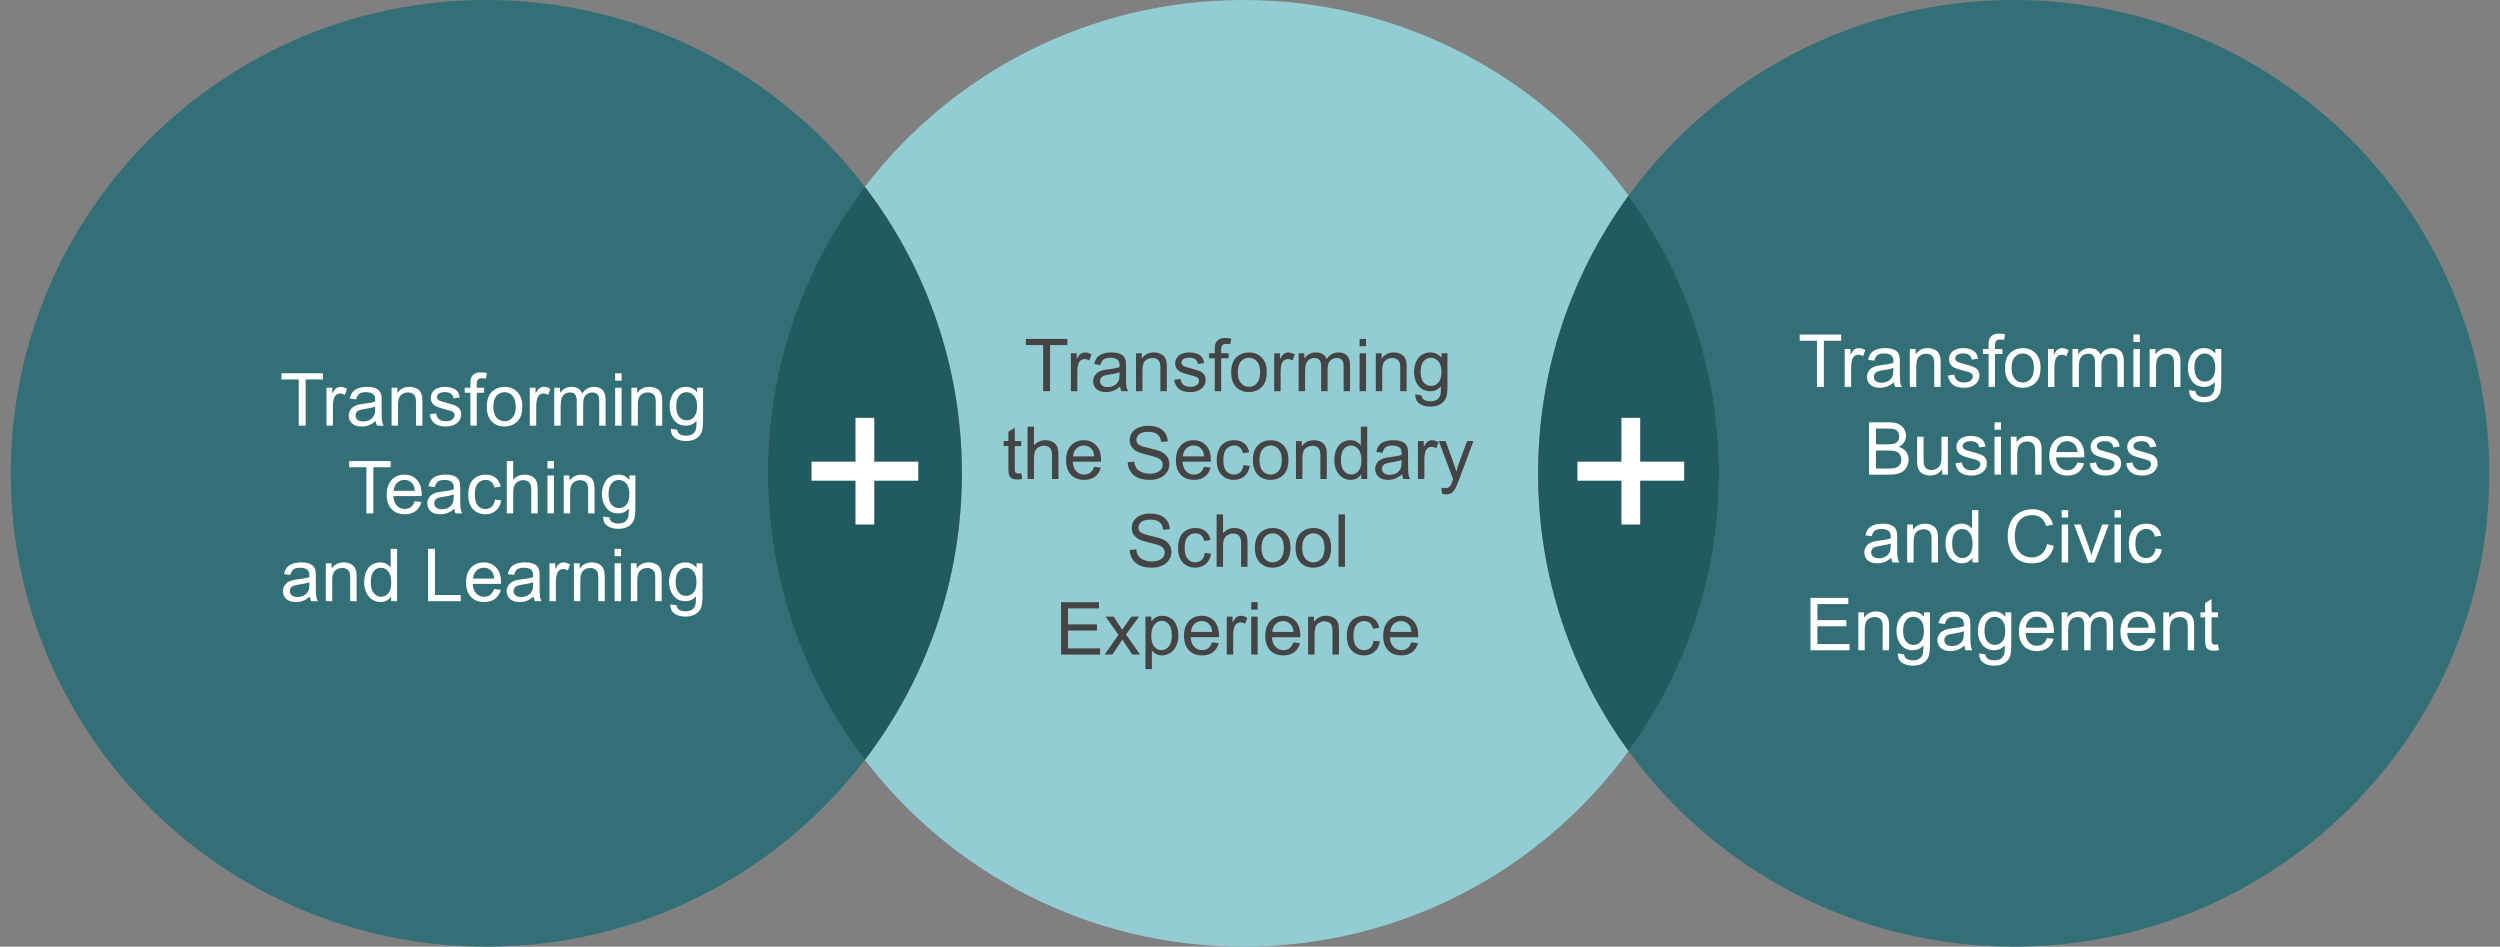 <svg version="1" xmlns="http://www.w3.org/2000/svg" preserveAspectRatio="xMinYMin" viewBox="0 0 581 220" enable-background="new 0 0 581 220"><rect x="0" y="0" width="581" height="220" fill="#808080" stroke="none"/><g fill-rule="evenodd" clip-rule="evenodd"><path fill="#92CDD3" d="M200.99 176.59c20.19 26.38 52.09 43.41 87.98 43.41 36.81 0 69.42-17.91 89.51-45.46-13.22-18.13-21.02-40.43-21.02-64.54s7.8-46.41 21.02-64.54c-20.09-27.55-52.7-45.46-89.51-45.46-35.89 0-67.79 17.03-87.98 43.41 14.15 18.48 22.55 41.56 22.55 66.59s-8.4 48.11-22.55 66.59z"/><path fill="#326F76" d="M2.5 110c0 60.75 49.48 110 110.52 110 35.89 0 67.79-17.03 87.97-43.41-14.14-18.48-22.54-41.56-22.54-66.59s8.4-48.11 22.54-66.59c-20.18-26.38-52.08-43.41-87.97-43.41-61.04 0-110.52 49.25-110.52 110z"/><path fill="#215A61" d="M200.99 176.59c14.15-18.48 22.55-41.56 22.55-66.59s-8.4-48.11-22.55-66.59c-14.14 18.48-22.54 41.56-22.54 66.59s8.4 48.11 22.54 66.59z"/><path fill="#326F76" d="M378.48 174.54c20.08 27.55 52.69 45.46 89.5 45.46 61.04 0 110.52-49.25 110.52-110s-49.48-110-110.52-110c-36.81 0-69.42 17.91-89.5 45.46 13.21 18.13 21.01 40.43 21.01 64.54s-7.8 46.41-21.01 64.54z"/><path fill="#215A61" d="M378.48 174.54c13.21-18.13 21.01-40.43 21.01-64.54s-7.8-46.41-21.01-64.54c-13.22 18.13-21.02 40.43-21.02 64.54s7.8 46.41 21.02 64.54z"/></g><path clip-rule="evenodd" d="M57.37 81.82h114.8v68.17h-114.8z" fill="none"/><path fill="#fff" d="M69.423 98.919v-10.732h-4.009v-1.437h9.646v1.436h-4.026v10.733h-1.611zm6.45 0v-8.815h1.345v1.336c.343-.625.66-1.038.951-1.237.29-.199.61-.299.958-.299.503 0 1.016.161 1.536.481l-.515 1.386c-.365-.216-.73-.324-1.096-.324-.327 0-.62.098-.88.294-.26.197-.445.469-.556.818-.166.531-.249 1.112-.249 1.743v4.615h-1.494zm11.43-1.087c-.553.47-1.086.802-1.598.996-.512.194-1.062.291-1.648.291-.968 0-1.713-.237-2.233-.709-.52-.474-.78-1.078-.78-1.814 0-.432.098-.826.295-1.183.196-.356.454-.643.771-.859.318-.216.677-.379 1.075-.49.293-.078.736-.152 1.328-.224 1.207-.144 2.095-.315 2.665-.515l.008-.39c0-.609-.141-1.038-.423-1.287-.382-.337-.949-.506-1.702-.506-.703 0-1.222.123-1.557.369-.334.247-.582.682-.743 1.308l-1.461-.199c.133-.625.352-1.13.656-1.515.304-.385.744-.681 1.32-.889.576-.207 1.242-.311 2-.311.752 0 1.364.088 1.834.266s.816.4 1.038.668c.221.268.376.607.465 1.017.05.254.075.714.075 1.378v1.992c0 1.389.032 2.268.095 2.636.064.368.19.721.378 1.058h-1.561c-.153-.311-.253-.673-.297-1.088zm-.125-3.337c-.542.221-1.356.41-2.44.564-.614.088-1.049.188-1.303.299s-.451.272-.589.485c-.138.213-.208.45-.208.71 0 .398.151.73.452.996.302.266.743.398 1.324.398.576 0 1.087-.126 1.536-.378.448-.251.777-.596.988-1.033.161-.337.241-.835.241-1.494v-.547zm3.827 4.424v-8.815h1.345v1.253c.647-.968 1.583-1.453 2.806-1.453.531 0 1.02.095 1.465.287.446.19.779.441 1 .751s.376.678.465 1.104c.055.277.083.761.083 1.453v5.42h-1.494v-5.362c0-.609-.058-1.064-.174-1.366-.116-.301-.322-.542-.618-.722-.296-.18-.644-.27-1.042-.27-.636 0-1.186.202-1.647.606-.462.404-.693 1.17-.693 2.299v4.814h-1.496zm8.857-2.631l1.478-.232c.083.592.314 1.046.693 1.361.379.315.909.473 1.59.473.686 0 1.195-.14 1.527-.419.332-.279.498-.607.498-.983 0-.337-.146-.603-.44-.797-.205-.133-.714-.302-1.527-.506-1.096-.277-1.855-.516-2.279-.718-.423-.202-.744-.481-.963-.838-.218-.357-.328-.751-.328-1.183 0-.393.09-.757.27-1.091.18-.335.424-.613.734-.834.232-.171.549-.317.95-.436.401-.119.832-.178 1.291-.178.692 0 1.299.1 1.822.299.522.199.909.469 1.158.809.249.341.42.796.515 1.366l-1.461.199c-.066-.454-.259-.808-.577-1.062-.318-.254-.768-.382-1.349-.382-.686 0-1.176.113-1.469.34s-.44.493-.44.797c0 .194.061.368.183.523.122.161.312.293.573.398.149.055.589.183 1.32.382 1.057.282 1.794.513 2.212.693.417.18.746.441.983.785s.357.769.357 1.278c0 .498-.145.967-.436 1.407-.29.44-.709.78-1.257 1.021-.548.24-1.167.361-1.859.361-1.146 0-2.019-.238-2.619-.714-.601-.478-.984-1.184-1.15-2.119zm9.454 2.631v-7.653h-1.32v-1.162h1.32v-.938c0-.592.053-1.032.158-1.32.144-.387.397-.702.759-.942.363-.241.871-.361 1.523-.361.42 0 .885.05 1.395.149l-.224 1.303c-.31-.055-.603-.083-.88-.083-.454 0-.775.097-.963.291s-.282.556-.282 1.087v.813h1.718v1.162h-1.718v7.653h-1.486zm3.81-4.407c0-1.632.454-2.842 1.361-3.627.758-.653 1.682-.979 2.772-.979 1.212 0 2.203.397 2.972 1.191.769.794 1.154 1.892 1.154 3.292 0 1.134-.17 2.027-.511 2.677-.34.65-.835 1.155-1.485 1.515-.65.36-1.36.54-2.129.54-1.234 0-2.231-.396-2.993-1.187-.76-.794-1.141-1.934-1.141-3.422zm1.536 0c0 1.129.246 1.974.739 2.536s1.112.842 1.859.842c.742 0 1.358-.282 1.851-.847s.739-1.425.739-2.582c0-1.09-.248-1.916-.743-2.478-.496-.562-1.111-.843-1.847-.843-.747 0-1.367.279-1.859.838s-.739 1.405-.739 2.534zm8.459 4.407v-8.815h1.345v1.336c.343-.625.66-1.038.951-1.237.29-.199.61-.299.958-.299.503 0 1.016.161 1.536.481l-.515 1.386c-.365-.216-.73-.324-1.096-.324-.327 0-.62.098-.88.294-.26.197-.445.469-.556.818-.166.531-.249 1.112-.249 1.743v4.615h-1.494zm5.677 0v-8.815h1.336v1.237c.277-.432.645-.779 1.104-1.042.459-.263.982-.394 1.569-.394.653 0 1.188.136 1.606.407.417.271.712.65.884 1.137.697-1.029 1.605-1.544 2.723-1.544.875 0 1.547.242 2.017.726s.706 1.23.706 2.237v6.051h-1.486v-5.553c0-.598-.048-1.028-.145-1.291-.097-.263-.273-.474-.527-.635s-.553-.241-.896-.241c-.62 0-1.134.206-1.544.619-.41.412-.614 1.072-.614 1.979v5.122h-1.494v-5.728c0-.664-.122-1.162-.365-1.494s-.642-.498-1.195-.498c-.42 0-.81.111-1.166.332-.357.221-.616.545-.776.971s-.241 1.041-.241 1.843v4.574h-1.496zm14.17-10.45v-1.719h1.494v1.718h-1.494zm0 10.45v-8.815h1.494v8.815h-1.494zm3.768 0v-8.815h1.345v1.253c.647-.968 1.583-1.453 2.806-1.453.531 0 1.02.095 1.465.287.446.19.779.441 1 .751s.376.678.465 1.104c.055.277.083.761.083 1.453v5.42h-1.494v-5.362c0-.609-.058-1.064-.174-1.366-.116-.301-.322-.542-.618-.722-.296-.18-.644-.27-1.042-.27-.636 0-1.186.202-1.647.606-.462.404-.693 1.17-.693 2.299v4.814h-1.496zm9.181.731l1.453.216c.061.448.229.775.506.979.371.277.877.415 1.519.415.692 0 1.226-.138 1.602-.415s.631-.664.764-1.162c.078-.304.113-.943.108-1.917-.653.769-1.466 1.154-2.44 1.154-1.212 0-2.15-.437-2.814-1.312s-.996-1.923-.996-3.146c0-.841.152-1.617.457-2.328.304-.711.746-1.261 1.324-1.648.579-.387 1.258-.581 2.038-.581 1.041 0 1.898.42 2.573 1.262v-1.062h1.378v7.62c0 1.373-.14 2.345-.419 2.917-.28.573-.723 1.025-1.328 1.357-.606.332-1.352.498-2.237.498-1.051 0-1.901-.236-2.548-.71-.649-.473-.962-1.185-.94-2.137zm1.237-5.296c0 1.157.229 2 .689 2.532s1.035.797 1.727.797c.686 0 1.262-.264 1.727-.793.465-.528.697-1.357.697-2.486 0-1.079-.239-1.893-.718-2.44-.479-.548-1.056-.822-1.731-.822-.664 0-1.229.27-1.693.81-.466.538-.698 1.34-.698 2.402zm-72.001 24.965v-10.733h-4.009v-1.436h9.646v1.436h-4.026v10.733h-1.611zm11.247-2.839l1.544.191c-.244.901-.694 1.602-1.353 2.1s-1.5.747-2.523.747c-1.29 0-2.312-.396-3.067-1.191-.756-.794-1.133-1.907-1.133-3.341 0-1.482.382-2.634 1.146-3.453.764-.819 1.754-1.229 2.972-1.229 1.179 0 2.142.401 2.889 1.204.747.802 1.121 1.931 1.121 3.387l-.008.398h-6.574c.055.968.329 1.71.822 2.225s1.107.771 1.843.771c.548 0 1.016-.144 1.403-.432.384-.286.691-.746.918-1.377zm-4.905-2.415h4.922c-.066-.742-.254-1.298-.564-1.669-.476-.575-1.093-.863-1.851-.863-.686 0-1.263.229-1.731.689-.468.46-.727 1.074-.776 1.843zm14.078 4.167c-.553.47-1.086.802-1.598.996-.512.193-1.061.29-1.647.29-.968 0-1.713-.236-2.233-.71-.52-.473-.78-1.077-.78-1.813 0-.432.098-.826.294-1.183.197-.357.454-.644.772-.859.318-.216.676-.379 1.075-.489.293-.078.736-.152 1.328-.225 1.207-.144 2.095-.315 2.665-.515l.008-.39c0-.609-.141-1.038-.423-1.287-.382-.337-.949-.506-1.702-.506-.703 0-1.222.123-1.556.369-.335.246-.583.682-.743 1.308l-1.461-.199c.133-.626.352-1.131.656-1.516.304-.384.744-.68 1.32-.888s1.242-.312 2-.312c.752 0 1.364.089 1.834.266.47.177.816.4 1.038.668.221.269.376.607.465 1.018.05.254.075.714.075 1.378v1.992c0 1.389.032 2.268.096 2.635.063.368.189.722.377 1.059h-1.561c-.155-.309-.255-.672-.299-1.087zm-.125-3.336c-.542.221-1.356.409-2.44.564-.614.088-1.049.188-1.303.299-.254.11-.451.272-.589.485s-.208.449-.208.71c0 .398.151.73.453.996.301.266.743.398 1.324.398.576 0 1.087-.126 1.536-.378s.777-.597.988-1.033c.161-.338.241-.836.241-1.494v-.547zm9.579 1.195l1.469.19c-.161 1.013-.571 1.806-1.233 2.378-.661.573-1.473.859-2.436.859-1.207 0-2.176-.395-2.91-1.183-.733-.789-1.1-1.919-1.1-3.391 0-.952.158-1.785.473-2.499s.795-1.249 1.44-1.606c.645-.357 1.346-.536 2.104-.536.958 0 1.74.242 2.349.727s.999 1.172 1.17 2.062l-1.453.225c-.138-.593-.383-1.038-.735-1.337-.351-.299-.776-.448-1.274-.448-.752 0-1.364.27-1.834.81-.47.539-.706 1.394-.706 2.561 0 1.185.227 2.045.681 2.582.454.536 1.046.805 1.776.805.586 0 1.076-.18 1.469-.539.396-.36.645-.913.75-1.66zm2.748 3.228v-12.169h1.494v4.366c.697-.808 1.577-1.212 2.64-1.212.653 0 1.22.129 1.702.386s.826.613 1.033 1.067c.208.453.312 1.112.312 1.976v5.586h-1.494v-5.586c0-.747-.162-1.291-.485-1.632-.324-.34-.782-.51-1.374-.51-.443 0-.859.114-1.249.344-.391.23-.668.541-.834.935-.166.393-.249.935-.249 1.627v4.822h-1.496zm9.463-10.45v-1.718h1.494v1.718h-1.494zm0 10.45v-8.815h1.494v8.815h-1.494zm3.768 0v-8.815h1.345v1.254c.647-.969 1.583-1.453 2.806-1.453.531 0 1.02.096 1.465.287.445.191.779.441 1 .751.221.31.376.678.465 1.104.055.277.083.761.083 1.453v5.42h-1.494v-5.362c0-.608-.058-1.063-.174-1.365s-.322-.542-.619-.723c-.296-.18-.643-.27-1.042-.27-.636 0-1.186.202-1.648.606-.462.403-.693 1.17-.693 2.299v4.814h-1.494zm9.181.731l1.453.216c.061.448.229.774.506.979.371.276.877.415 1.519.415.692 0 1.226-.139 1.602-.415s.631-.664.764-1.162c.078-.305.113-.943.108-1.917-.653.769-1.466 1.153-2.44 1.153-1.212 0-2.15-.437-2.814-1.312-.664-.874-.996-1.923-.996-3.146 0-.842.152-1.617.457-2.329.304-.711.746-1.26 1.324-1.647.578-.387 1.257-.581 2.038-.581 1.041 0 1.898.421 2.573 1.262v-1.062h1.378v7.62c0 1.372-.14 2.345-.419 2.918-.279.572-.722 1.025-1.328 1.357-.605.332-1.352.498-2.237.498-1.051 0-1.901-.237-2.548-.71-.649-.473-.962-1.185-.94-2.137zm1.237-5.296c0 1.157.229 2.001.689 2.532s1.035.797 1.727.797c.686 0 1.262-.265 1.727-.793s.697-1.357.697-2.486c0-1.079-.239-1.893-.718-2.44-.479-.548-1.055-.821-1.73-.821-.664 0-1.229.27-1.693.809-.467.539-.699 1.339-.699 2.402zm-69.407 23.878c-.553.471-1.086.803-1.598.996s-1.061.291-1.647.291c-.969 0-1.713-.237-2.233-.71-.52-.474-.78-1.078-.78-1.813 0-.432.099-.826.295-1.184.196-.356.454-.643.772-.858s.676-.379 1.075-.49c.293-.077.736-.152 1.328-.224 1.207-.145 2.095-.315 2.665-.515l.008-.391c0-.608-.141-1.037-.423-1.286-.382-.338-.949-.507-1.702-.507-.703 0-1.221.123-1.556.369-.335.247-.583.683-.743 1.308l-1.461-.199c.133-.625.351-1.13.655-1.515.305-.385.745-.681 1.32-.889.575-.207 1.242-.311 2-.311.753 0 1.364.088 1.835.266.47.177.816.399 1.037.668.222.269.376.607.465 1.017.05.255.075.714.075 1.378v1.992c0 1.39.032 2.268.095 2.636s.189.721.377 1.059h-1.561c-.154-.311-.254-.673-.298-1.088zm-.124-3.337c-.542.222-1.356.41-2.44.564-.614.089-1.049.188-1.304.299-.254.111-.451.272-.589.485-.139.214-.208.45-.208.71 0 .398.151.73.453.996s.743.398 1.324.398c.576 0 1.088-.126 1.536-.378.448-.251.777-.596.987-1.033.161-.337.241-.835.241-1.494v-.547zm3.826 4.425v-8.815h1.345v1.253c.647-.968 1.583-1.452 2.806-1.452.531 0 1.02.095 1.465.286.445.19.779.441 1 .751.221.311.376.678.465 1.104.055.276.083.761.083 1.452v5.421h-1.494v-5.362c0-.609-.059-1.064-.175-1.366-.116-.301-.322-.542-.618-.722s-.644-.27-1.042-.27c-.636 0-1.186.202-1.647.605-.462.404-.693 1.171-.693 2.3v4.814h-1.495zm15.174 0v-1.112c-.559.874-1.38 1.312-2.465 1.312-.703 0-1.349-.194-1.938-.581-.589-.388-1.046-.929-1.37-1.623s-.486-1.493-.486-2.395c0-.88.147-1.679.44-2.396.293-.716.733-1.266 1.319-1.647.587-.382 1.243-.572 1.968-.572.531 0 1.004.111 1.419.336.415.224.753.516 1.013.876v-4.366h1.486v12.169h-1.386zm-4.723-4.4c0 1.129.238 1.973.714 2.531.476.56 1.037.839 1.685.839.653 0 1.208-.268 1.665-.802.457-.533.685-1.349.685-2.444 0-1.206-.232-2.092-.697-2.656s-1.038-.847-1.719-.847c-.664 0-1.219.271-1.664.813-.446.544-.669 1.398-.669 2.566zm13.306 4.4v-12.169h1.61v10.732h5.993v1.437h-7.603zm15.365-2.839l1.544.19c-.244.902-.695 1.603-1.354 2.101-.658.498-1.5.747-2.523.747-1.289 0-2.312-.397-3.067-1.191s-1.133-1.908-1.133-3.341c0-1.483.382-2.635 1.146-3.453.764-.819 1.754-1.229 2.972-1.229 1.179 0 2.142.401 2.889 1.203.747.803 1.121 1.932 1.121 3.387l-.009.398h-6.574c.056.969.33 1.71.822 2.225.492.515 1.106.772 1.843.772.548 0 1.015-.145 1.402-.432.387-.287.694-.746.921-1.377zm-4.906-2.416h4.923c-.066-.741-.255-1.298-.564-1.668-.476-.576-1.093-.863-1.852-.863-.686 0-1.263.229-1.73.688-.469.46-.728 1.074-.777 1.843zm14.078 4.167c-.553.471-1.086.803-1.598.996s-1.061.291-1.647.291c-.969 0-1.713-.237-2.233-.71-.52-.474-.78-1.078-.78-1.813 0-.432.099-.826.295-1.184.196-.356.454-.643.772-.858s.676-.379 1.075-.49c.293-.077.736-.152 1.328-.224 1.207-.145 2.095-.315 2.665-.515l.008-.391c0-.608-.141-1.037-.423-1.286-.382-.338-.949-.507-1.702-.507-.703 0-1.221.123-1.556.369-.335.247-.583.683-.743 1.308l-1.461-.199c.133-.625.351-1.13.655-1.515.305-.385.745-.681 1.32-.889.575-.207 1.242-.311 2-.311.753 0 1.364.088 1.835.266.47.177.816.399 1.037.668.222.269.376.607.465 1.017.05.255.075.714.075 1.378v1.992c0 1.39.032 2.268.095 2.636s.189.721.377 1.059h-1.561c-.154-.311-.254-.673-.298-1.088zm-.124-3.337c-.542.222-1.356.41-2.44.564-.614.089-1.049.188-1.304.299-.254.111-.451.272-.589.485-.139.214-.208.45-.208.71 0 .398.151.73.453.996s.743.398 1.324.398c.576 0 1.088-.126 1.536-.378.448-.251.777-.596.987-1.033.161-.337.241-.835.241-1.494v-.547zm3.809 4.425v-8.815h1.345v1.336c.343-.625.66-1.037.951-1.236s.61-.299.958-.299c.504 0 1.016.16 1.536.481l-.515 1.386c-.365-.216-.73-.323-1.096-.323-.327 0-.62.098-.88.294-.26.197-.446.47-.557.818-.166.531-.249 1.112-.249 1.743v4.615h-1.493zm5.678 0v-8.815h1.345v1.253c.647-.968 1.583-1.452 2.806-1.452.531 0 1.02.095 1.465.286.445.19.779.441 1 .751.221.311.376.678.465 1.104.055.276.083.761.083 1.452v5.421h-1.494v-5.362c0-.609-.059-1.064-.175-1.366-.116-.301-.322-.542-.618-.722s-.644-.27-1.042-.27c-.636 0-1.186.202-1.647.605-.462.404-.693 1.171-.693 2.3v4.814h-1.495zm9.463-10.451v-1.718h1.494v1.718h-1.494zm0 10.451v-8.815h1.494v8.815h-1.494zm3.768 0v-8.815h1.345v1.253c.647-.968 1.583-1.452 2.806-1.452.531 0 1.02.095 1.465.286.445.19.779.441 1 .751.221.311.376.678.465 1.104.055.276.083.761.083 1.452v5.421h-1.494v-5.362c0-.609-.059-1.064-.175-1.366-.116-.301-.322-.542-.618-.722s-.644-.27-1.042-.27c-.636 0-1.186.202-1.647.605-.462.404-.693 1.171-.693 2.3v4.814h-1.495zm9.181.73l1.453.216c.061.448.229.774.506.979.371.276.877.415 1.52.415.691 0 1.226-.139 1.602-.415.376-.277.631-.664.764-1.162.078-.305.114-.943.108-1.918-.653.77-1.467 1.154-2.44 1.154-1.212 0-2.15-.438-2.814-1.312-.664-.875-.996-1.923-.996-3.146 0-.841.152-1.617.457-2.328.304-.711.746-1.261 1.324-1.647.578-.388 1.257-.581 2.038-.581 1.041 0 1.898.42 2.573 1.262v-1.062h1.378v7.62c0 1.372-.14 2.345-.419 2.917-.279.573-.722 1.025-1.328 1.357s-1.352.498-2.237.498c-1.051 0-1.9-.236-2.548-.71-.65-.473-.963-1.186-.941-2.137zm1.237-5.296c0 1.156.229 2 .688 2.531.459.531 1.035.797 1.727.797.687 0 1.262-.264 1.727-.793.465-.528.697-1.356.697-2.485 0-1.079-.239-1.893-.718-2.44s-1.056-.822-1.73-.822c-.664 0-1.229.27-1.693.81-.465.538-.698 1.34-.698 2.402z"/><path clip-rule="evenodd" d="M230.37 73.82h114.8v90.89h-114.8z" fill="none"/><path fill="#444" d="M242.423 90.919v-10.732h-4.009v-1.437h9.646v1.436h-4.026v10.733h-1.611zm6.45 0v-8.815h1.345v1.336c.343-.625.66-1.038.951-1.237.29-.199.61-.299.958-.299.503 0 1.016.161 1.536.481l-.515 1.386c-.365-.216-.73-.324-1.096-.324-.327 0-.62.098-.88.294-.26.197-.445.469-.556.818-.166.531-.249 1.112-.249 1.743v4.615h-1.494zm11.43-1.087c-.553.47-1.086.802-1.598.996-.512.194-1.062.291-1.648.291-.968 0-1.713-.237-2.233-.709-.52-.474-.78-1.078-.78-1.814 0-.432.098-.826.295-1.183.196-.356.454-.643.771-.859.318-.216.677-.379 1.075-.49.293-.078.736-.152 1.328-.224 1.207-.144 2.095-.315 2.665-.515l.008-.39c0-.609-.141-1.038-.423-1.287-.382-.337-.949-.506-1.702-.506-.703 0-1.222.123-1.557.369-.334.247-.582.682-.743 1.308l-1.461-.199c.133-.625.352-1.13.656-1.515.304-.385.744-.681 1.32-.889.576-.207 1.242-.311 2-.311.752 0 1.364.088 1.834.266s.816.4 1.038.668c.221.268.376.607.465 1.017.05.254.075.714.075 1.378v1.992c0 1.389.032 2.268.095 2.636.064.368.19.721.378 1.058h-1.561c-.153-.311-.253-.673-.297-1.088zm-.125-3.337c-.542.221-1.356.41-2.44.564-.614.088-1.049.188-1.303.299s-.451.272-.589.485c-.138.213-.208.45-.208.71 0 .398.151.73.452.996.302.266.743.398 1.324.398.576 0 1.087-.126 1.536-.378.448-.251.777-.596.988-1.033.161-.337.241-.835.241-1.494v-.547zm3.827 4.424v-8.815h1.345v1.253c.647-.968 1.583-1.453 2.806-1.453.531 0 1.02.095 1.465.287.446.19.779.441 1 .751s.376.678.465 1.104c.055.277.083.761.083 1.453v5.42h-1.494v-5.362c0-.609-.058-1.064-.174-1.366-.116-.301-.322-.542-.618-.722-.296-.18-.644-.27-1.042-.27-.636 0-1.186.202-1.647.606-.462.404-.693 1.17-.693 2.299v4.814h-1.496zm8.857-2.631l1.478-.232c.083.592.314 1.046.693 1.361.379.315.909.473 1.59.473.686 0 1.195-.14 1.527-.419.332-.279.498-.607.498-.983 0-.337-.146-.603-.44-.797-.205-.133-.714-.302-1.527-.506-1.096-.277-1.855-.516-2.279-.718-.423-.202-.744-.481-.963-.838-.218-.357-.328-.751-.328-1.183 0-.393.09-.757.27-1.091.18-.335.424-.613.734-.834.232-.171.549-.317.95-.436.401-.119.832-.178 1.291-.178.692 0 1.299.1 1.822.299.522.199.909.469 1.158.809.249.341.42.796.515 1.366l-1.461.199c-.066-.454-.259-.808-.577-1.062-.318-.254-.768-.382-1.349-.382-.686 0-1.176.113-1.469.34s-.44.493-.44.797c0 .194.061.368.183.523.122.161.312.293.573.398.149.055.589.183 1.32.382 1.057.282 1.794.513 2.212.693.417.18.746.441.983.785s.357.769.357 1.278c0 .498-.145.967-.436 1.407-.29.44-.709.78-1.257 1.021-.548.24-1.167.361-1.859.361-1.146 0-2.019-.238-2.619-.714-.601-.478-.984-1.184-1.15-2.119zm9.454 2.631v-7.653h-1.32v-1.162h1.32v-.938c0-.592.053-1.032.158-1.32.144-.387.397-.702.759-.942.363-.241.871-.361 1.523-.361.42 0 .885.05 1.395.149l-.224 1.303c-.31-.055-.603-.083-.88-.083-.454 0-.775.097-.963.291s-.282.556-.282 1.087v.813h1.718v1.162h-1.718v7.653h-1.486zm3.81-4.407c0-1.632.454-2.842 1.361-3.627.758-.653 1.682-.979 2.772-.979 1.212 0 2.203.397 2.972 1.191.769.794 1.153 1.892 1.153 3.292 0 1.134-.17 2.027-.511 2.677-.34.65-.835 1.155-1.485 1.515s-1.36.54-2.129.54c-1.234 0-2.231-.396-2.993-1.187-.759-.794-1.14-1.934-1.14-3.422zm1.536 0c0 1.129.246 1.974.739 2.536s1.112.842 1.859.842c.742 0 1.359-.282 1.851-.847s.738-1.425.738-2.582c0-1.09-.247-1.916-.742-2.478-.495-.562-1.111-.843-1.847-.843-.747 0-1.367.279-1.859.838s-.739 1.405-.739 2.534zm8.459 4.407v-8.815h1.344v1.336c.344-.625.66-1.038.951-1.237.29-.199.609-.299.959-.299.503 0 1.015.161 1.535.481l-.515 1.386c-.365-.216-.73-.324-1.096-.324-.326 0-.62.098-.88.294-.26.197-.445.469-.557.818-.166.531-.248 1.112-.248 1.743v4.615h-1.493zm5.678 0v-8.815h1.336v1.237c.276-.432.645-.779 1.104-1.042.46-.263.982-.394 1.569-.394.653 0 1.188.136 1.606.407s.712.65.884 1.137c.697-1.029 1.604-1.544 2.723-1.544.874 0 1.547.242 2.017.726.471.484.706 1.23.706 2.237v6.051h-1.485v-5.553c0-.598-.049-1.028-.146-1.291-.097-.263-.272-.474-.527-.635s-.554-.241-.896-.241c-.62 0-1.135.206-1.544.619-.409.412-.614 1.072-.614 1.979v5.122h-1.494v-5.728c0-.664-.122-1.162-.365-1.494s-.642-.498-1.195-.498c-.421 0-.81.111-1.166.332-.357.221-.616.545-.776.971s-.24 1.041-.24 1.843v4.574h-1.497zm14.169-10.45v-1.719h1.494v1.718h-1.494zm0 10.45v-8.815h1.494v8.815h-1.494zm3.768 0v-8.815h1.345v1.253c.647-.968 1.583-1.453 2.806-1.453.531 0 1.02.095 1.465.287.445.19.779.441 1 .751.222.31.377.678.465 1.104.056.277.084.761.084 1.453v5.42h-1.494v-5.362c0-.609-.059-1.064-.175-1.366-.116-.301-.322-.542-.618-.722-.296-.18-.644-.27-1.042-.27-.637 0-1.186.202-1.647.606s-.693 1.17-.693 2.299v4.814h-1.496zm9.181.731l1.452.216c.062.448.23.775.507.979.371.277.877.415 1.519.415.692 0 1.227-.138 1.603-.415s.631-.664.764-1.162c.077-.304.113-.943.108-1.917-.653.769-1.467 1.154-2.441 1.154-1.211 0-2.149-.437-2.813-1.312s-.996-1.923-.996-3.146c0-.841.152-1.617.456-2.328.305-.711.746-1.261 1.324-1.648s1.258-.581 2.038-.581c1.04 0 1.898.42 2.573 1.262v-1.062h1.378v7.62c0 1.373-.14 2.345-.419 2.917-.279.573-.723 1.025-1.328 1.357-.606.332-1.352.498-2.237.498-1.052 0-1.901-.236-2.548-.71-.65-.473-.962-1.185-.94-2.137zm1.237-5.296c0 1.157.229 2 .688 2.532s1.035.797 1.727.797c.687 0 1.262-.264 1.727-.793.465-.528.697-1.357.697-2.486 0-1.079-.239-1.893-.718-2.44s-1.056-.822-1.73-.822c-.664 0-1.229.27-1.693.81-.465.538-.698 1.34-.698 2.402zm-92.815 23.629l.216 1.32c-.421.089-.797.133-1.129.133-.542 0-.963-.086-1.262-.257-.299-.172-.509-.397-.631-.677-.122-.279-.183-.868-.183-1.764v-5.072h-1.096v-1.162h1.096v-2.183l1.485-.896v3.08h1.503v1.162h-1.503v5.155c0 .426.026.7.079.822.053.122.138.219.257.291.119.072.289.108.51.108.168-.002.386-.021.658-.06zm1.461 1.336v-12.169h1.494v4.366c.697-.808 1.577-1.212 2.64-1.212.653 0 1.22.129 1.701.386s.826.613 1.034 1.066c.208.454.311 1.112.311 1.976v5.586h-1.494v-5.586c0-.747-.162-1.291-.485-1.631s-.782-.511-1.374-.511c-.442 0-.859.115-1.249.345s-.668.541-.834.934c-.166.393-.249.936-.249 1.627v4.823h-1.495zm15.489-2.839l1.544.191c-.244.902-.695 1.602-1.354 2.1-.658.498-1.5.747-2.523.747-1.289 0-2.312-.396-3.067-1.191-.755-.794-1.133-1.908-1.133-3.341 0-1.483.382-2.634 1.146-3.453.764-.819 1.754-1.229 2.972-1.229 1.179 0 2.142.401 2.889 1.204.747.803 1.121 1.932 1.121 3.387l-.009.398h-6.575c.056.969.33 1.71.822 2.225.492.515 1.106.772 1.843.772.548 0 1.015-.144 1.402-.432.388-.287.695-.747.922-1.378zm-4.906-2.415h4.923c-.066-.741-.255-1.297-.564-1.668-.476-.575-1.093-.863-1.852-.863-.686 0-1.263.23-1.73.689-.469.459-.727 1.073-.777 1.842zm12.692 1.345l1.519-.133c.072.609.24 1.108.502 1.499s.671.706 1.224.946c.554.241 1.176.361 1.868.361.614 0 1.156-.091 1.627-.274.47-.183.82-.433 1.05-.751s.345-.666.345-1.042c0-.382-.111-.715-.332-1-.222-.285-.587-.524-1.096-.718-.327-.127-1.049-.325-2.167-.593-1.118-.269-1.9-.521-2.349-.76-.581-.304-1.014-.682-1.299-1.133s-.427-.956-.427-1.515c0-.614.174-1.188.522-1.722s.858-.939 1.527-1.216c.67-.276 1.414-.415 2.233-.415.902 0 1.697.146 2.386.436s1.219.718 1.589 1.282c.371.564.57 1.204.598 1.917l-1.544.116c-.083-.769-.364-1.35-.842-1.743-.479-.393-1.186-.589-2.121-.589-.974 0-1.684.179-2.129.536s-.668.787-.668 1.291c0 .438.158.797.474 1.079.31.282 1.119.572 2.428.868s2.207.555 2.693.776c.708.327 1.231.74 1.569 1.241.337.501.506 1.078.506 1.73 0 .647-.185 1.258-.556 1.831-.371.573-.904 1.018-1.598 1.336s-1.476.478-2.345.478c-1.101 0-2.024-.161-2.768-.481-.744-.321-1.328-.804-1.751-1.449s-.646-1.376-.668-2.189zm17.731 1.07l1.544.191c-.244.902-.695 1.602-1.354 2.1-.658.498-1.5.747-2.523.747-1.289 0-2.312-.396-3.067-1.191-.755-.794-1.133-1.908-1.133-3.341 0-1.483.382-2.634 1.146-3.453.764-.819 1.754-1.229 2.972-1.229 1.179 0 2.142.401 2.889 1.204.747.803 1.121 1.932 1.121 3.387l-.009.398h-6.574c.056.969.33 1.71.822 2.225.492.515 1.106.772 1.843.772.548 0 1.015-.144 1.402-.432.386-.287.694-.747.921-1.378zm-4.907-2.415h4.923c-.066-.741-.255-1.297-.564-1.668-.476-.575-1.093-.863-1.852-.863-.686 0-1.263.23-1.73.689-.468.459-.727 1.073-.777 1.842zm14.079 2.025l1.47.191c-.161 1.013-.572 1.806-1.233 2.378s-1.473.859-2.436.859c-1.207 0-2.176-.395-2.91-1.183-.733-.789-1.1-1.919-1.1-3.391 0-.952.158-1.785.474-2.499s.795-1.249 1.44-1.606 1.346-.536 2.104-.536c.958 0 1.741.242 2.35.727.608.484.999 1.172 1.17 2.062l-1.452.224c-.139-.592-.383-1.038-.735-1.336s-.776-.448-1.274-.448c-.753 0-1.364.27-1.835.81-.47.54-.705 1.393-.705 2.561 0 1.185.227 2.045.681 2.582.454.537 1.046.805 1.776.805.586 0 1.076-.18 1.469-.54.392-.359.641-.913.746-1.66zm2.191-1.178c0-1.632.454-2.841 1.361-3.627.759-.653 1.683-.979 2.772-.979 1.212 0 2.203.397 2.972 1.191.77.794 1.154 1.891 1.154 3.291 0 1.135-.171 2.027-.511 2.677s-.836 1.155-1.486 1.515c-.649.36-1.359.54-2.129.54-1.233 0-2.231-.396-2.992-1.187-.76-.792-1.141-1.933-1.141-3.421zm1.536 0c0 1.129.246 1.975.738 2.536.493.562 1.112.842 1.859.842.742 0 1.358-.282 1.852-.847.492-.564.738-1.425.738-2.582 0-1.09-.247-1.916-.742-2.478-.496-.562-1.111-.843-1.848-.843-.747 0-1.366.28-1.859.838-.492.561-.738 1.405-.738 2.534zm8.475 4.407v-8.815h1.345v1.253c.647-.968 1.583-1.453 2.806-1.453.531 0 1.02.096 1.465.287.446.191.779.441 1.001.751.221.31.376.678.465 1.104.055.277.083.761.083 1.453v5.42h-1.494v-5.362c0-.608-.059-1.063-.175-1.365s-.322-.542-.618-.722-.644-.27-1.042-.27c-.636 0-1.186.202-1.647.606-.462.404-.693 1.17-.693 2.299v4.814h-1.496zm15.174 0v-1.112c-.559.875-1.381 1.312-2.465 1.312-.703 0-1.35-.193-1.938-.581-.589-.387-1.046-.928-1.37-1.623-.323-.694-.485-1.493-.485-2.395 0-.88.146-1.678.44-2.395.293-.717.733-1.266 1.319-1.648.587-.382 1.242-.573 1.968-.573.531 0 1.004.112 1.419.336s.753.516 1.013.875v-4.365h1.486v12.169h-1.387zm-4.723-4.399c0 1.129.237 1.973.714 2.532.476.559 1.037.838 1.685.838.653 0 1.208-.267 1.664-.801.457-.534.686-1.349.686-2.445 0-1.206-.232-2.092-.697-2.656s-1.038-.847-1.719-.847c-.664 0-1.219.271-1.664.813-.446.543-.669 1.398-.669 2.566zm14.211 3.312c-.554.471-1.086.802-1.598.997-.513.193-1.062.29-1.648.29-.968 0-1.713-.236-2.232-.709-.521-.473-.78-1.078-.78-1.814 0-.432.098-.826.294-1.183.197-.357.454-.644.772-.859s.677-.379 1.075-.49c.293-.077.735-.152 1.328-.224 1.206-.144 2.095-.315 2.664-.515l.009-.39c0-.608-.142-1.038-.424-1.287-.382-.337-.949-.506-1.701-.506-.703 0-1.222.124-1.557.37s-.582.682-.743 1.307l-1.461-.199c.133-.625.352-1.13.656-1.515.304-.385.744-.681 1.319-.888.576-.208 1.242-.312 2.001-.312.752 0 1.364.089 1.834.266.471.177.816.4 1.038.668.221.269.376.607.465 1.017.05.255.074.714.074 1.378v1.992c0 1.389.032 2.268.096 2.636s.189.721.378 1.058h-1.561c-.155-.31-.254-.673-.298-1.088zm-.125-3.337c-.542.222-1.355.41-2.44.564-.614.089-1.049.188-1.303.299-.255.111-.451.273-.59.486-.138.213-.207.45-.207.709 0 .398.15.73.452.996s.743.398 1.324.398c.575 0 1.087-.125 1.535-.377s.777-.596.988-1.034c.16-.337.24-.835.24-1.494v-.547zm3.81 4.424v-8.815h1.345v1.336c.343-.625.659-1.038.95-1.237s.61-.299.959-.299c.503 0 1.016.161 1.535.481l-.515 1.386c-.365-.216-.73-.324-1.096-.324-.326 0-.619.099-.88.295-.26.196-.445.469-.556.817-.166.531-.249 1.112-.249 1.743v4.615h-1.493zm5.612 3.396l-.166-1.403c.326.089.611.133.854.133.332 0 .598-.056.797-.166s.362-.266.49-.465c.094-.149.246-.521.456-1.112l.133-.365-3.345-8.832h1.61l1.834 5.105c.238.647.451 1.328.64 2.042.171-.686.376-1.355.614-2.009l1.884-5.138h1.494l-3.354 8.965c-.359.969-.639 1.636-.838 2.001-.266.492-.57.854-.913 1.083-.344.229-.753.345-1.229.345-.287-.002-.608-.063-.961-.184zm-72.595 13.095l1.519-.133c.072.609.239 1.108.502 1.498.263.391.671.706 1.224.946.553.241 1.176.361 1.868.361.614 0 1.157-.091 1.627-.273s.82-.434 1.05-.752c.23-.317.345-.665.345-1.041 0-.382-.111-.716-.332-1.001-.221-.284-.586-.523-1.096-.718-.327-.127-1.049-.325-2.167-.594-1.118-.268-1.901-.521-2.349-.759-.581-.305-1.014-.683-1.299-1.134-.285-.45-.428-.955-.428-1.515 0-.614.174-1.188.523-1.723.349-.533.858-.938 1.527-1.216.669-.276 1.414-.415 2.233-.415.902 0 1.697.146 2.387.436.688.291 1.219.719 1.589 1.283s.57 1.203.598 1.917l-1.544.116c-.083-.769-.364-1.35-.842-1.743-.479-.393-1.186-.589-2.121-.589-.974 0-1.684.178-2.129.535-.446.356-.668.787-.668 1.291 0 .437.158.797.473 1.079.31.282 1.119.571 2.428.867 1.309.296 2.207.555 2.694.776.708.326 1.231.74 1.569 1.24.337.501.506 1.078.506 1.731 0 .647-.186 1.257-.556 1.83-.371.572-.903 1.019-1.598 1.336-.695.318-1.477.478-2.345.478-1.101 0-2.024-.16-2.768-.481-.745-.32-1.328-.804-1.752-1.448-.423-.642-.646-1.372-.668-2.185zm17.448.68l1.469.191c-.161 1.013-.571 1.805-1.233 2.378-.661.572-1.473.859-2.436.859-1.207 0-2.176-.395-2.91-1.184-.733-.788-1.1-1.918-1.1-3.391 0-.951.158-1.784.473-2.498s.795-1.25 1.44-1.606c.645-.357 1.346-.535 2.104-.535.958 0 1.74.242 2.349.726.609.484.999 1.172 1.17 2.063l-1.453.224c-.138-.592-.383-1.037-.735-1.336-.351-.299-.776-.448-1.274-.448-.752 0-1.364.27-1.834.809-.47.54-.706 1.394-.706 2.562 0 1.184.227 2.045.681 2.581.454.537 1.046.806 1.776.806.586 0 1.076-.18 1.469-.54.396-.36.645-.914.75-1.661zm2.748 3.23v-12.169h1.494v4.366c.697-.809 1.577-1.212 2.64-1.212.653 0 1.22.128 1.702.386.481.257.826.613 1.033 1.066.208.454.312 1.112.312 1.976v5.587h-1.494v-5.587c0-.747-.162-1.291-.485-1.631-.324-.341-.782-.511-1.374-.511-.443 0-.859.115-1.249.345-.391.229-.668.541-.834.934-.166.394-.249.936-.249 1.627v4.823h-1.496zm8.899-4.408c0-1.632.453-2.842 1.361-3.627.758-.653 1.682-.979 2.771-.979 1.213 0 2.203.396 2.973 1.19.769.795 1.153 1.892 1.153 3.292 0 1.134-.17 2.026-.511 2.677-.34.65-.835 1.155-1.485 1.515s-1.36.54-2.13.54c-1.233 0-2.231-.396-2.992-1.188-.76-.792-1.14-1.931-1.14-3.42zm1.535 0c0 1.129.246 1.975.738 2.536.493.562 1.113.843 1.859.843.742 0 1.359-.282 1.852-.847s.738-1.425.738-2.582c0-1.09-.247-1.916-.742-2.478s-1.111-.843-1.848-.843c-.746 0-1.366.279-1.859.839-.492.559-.738 1.403-.738 2.532zm7.919 0c0-1.632.454-2.842 1.361-3.627.758-.653 1.683-.979 2.772-.979 1.212 0 2.202.396 2.972 1.19.77.795 1.153 1.892 1.153 3.292 0 1.134-.17 2.026-.51 2.677-.341.65-.836 1.155-1.486 1.515s-1.359.54-2.129.54c-1.234 0-2.231-.396-2.992-1.188-.76-.792-1.141-1.931-1.141-3.42zm1.536 0c0 1.129.246 1.975.738 2.536s1.112.843 1.859.843c.741 0 1.358-.282 1.852-.847.492-.564.738-1.425.738-2.582 0-1.09-.248-1.916-.743-2.478s-1.11-.843-1.847-.843c-.747 0-1.367.279-1.859.839-.492.559-.738 1.403-.738 2.532zm8.441 4.408v-12.169h1.494v12.169h-1.494zm-64.48 20.399v-12.169h8.799v1.437h-7.189v3.727h6.732v1.428h-6.732v4.143h7.471v1.436h-9.081zm10.118 0l3.221-4.582-2.98-4.233h1.868l1.353 2.067c.254.393.459.722.614.987.244-.365.468-.688.672-.971l1.486-2.084h1.785l-3.046 4.15 3.279 4.665h-1.834l-1.81-2.739-.481-.738-2.316 3.478h-1.811zm9.497 3.379v-12.194h1.361v1.146c.321-.448.684-.784 1.087-1.008.404-.225.894-.337 1.469-.337.752 0 1.417.194 1.992.581.576.388 1.01.935 1.303 1.64.293.706.44 1.479.44 2.32 0 .902-.162 1.714-.486 2.437-.323.722-.794 1.275-1.411 1.66-.617.384-1.266.576-1.946.576-.498 0-.945-.104-1.341-.315-.396-.21-.721-.476-.975-.797v4.292h-1.493zm1.353-7.736c0 1.135.229 1.973.689 2.515.459.543 1.016.813 1.668.813.664 0 1.232-.28 1.706-.842.473-.562.709-1.433.709-2.611 0-1.123-.231-1.964-.693-2.523-.462-.559-1.014-.838-1.656-.838-.636 0-1.199.297-1.689.893-.489.594-.734 1.458-.734 2.593zm14.136 1.518l1.544.191c-.244.902-.694 1.602-1.353 2.1s-1.5.747-2.523.747c-1.29 0-2.312-.396-3.067-1.19-.755-.795-1.133-1.908-1.133-3.342 0-1.482.382-2.634 1.146-3.453.764-.818 1.754-1.229 2.972-1.229 1.179 0 2.142.401 2.889 1.204s1.121 1.932 1.121 3.387l-.008.398h-6.574c.055.969.329 1.71.822 2.225s1.107.771 1.843.771c.548 0 1.016-.144 1.403-.432.384-.286.691-.746.918-1.377zm-4.906-2.415h4.922c-.066-.741-.254-1.298-.564-1.669-.476-.575-1.093-.863-1.851-.863-.686 0-1.263.23-1.73.689-.468.459-.727 1.074-.777 1.843zm8.309 5.254v-8.815h1.345v1.337c.343-.625.66-1.038.951-1.237.29-.199.61-.299.958-.299.503 0 1.016.161 1.536.481l-.515 1.387c-.365-.216-.73-.324-1.096-.324-.327 0-.62.099-.88.295s-.445.469-.556.817c-.166.531-.249 1.112-.249 1.743v4.615h-1.494zm5.686-10.45v-1.719h1.494v1.719h-1.494zm0 10.45v-8.815h1.494v8.815h-1.494zm9.803-2.839l1.545.191c-.244.902-.695 1.602-1.354 2.1s-1.5.747-2.523.747c-1.289 0-2.312-.396-3.067-1.19-.755-.795-1.133-1.908-1.133-3.342 0-1.482.382-2.634 1.146-3.453.764-.818 1.754-1.229 2.972-1.229 1.179 0 2.142.401 2.889 1.204s1.12 1.932 1.12 3.387l-.008.398h-6.574c.056.969.329 1.71.822 2.225.492.515 1.106.771 1.842.771.549 0 1.016-.144 1.403-.432.387-.286.693-.746.92-1.377zm-4.905-2.415h4.923c-.066-.741-.255-1.298-.564-1.669-.477-.575-1.094-.863-1.852-.863-.687 0-1.263.23-1.73.689s-.728 1.074-.777 1.843zm8.325 5.254v-8.815h1.346v1.254c.646-.969 1.582-1.453 2.805-1.453.531 0 1.021.096 1.466.287.445.19.778.441 1 .751s.376.678.465 1.104c.056.277.083.762.083 1.453v5.42h-1.494v-5.362c0-.608-.059-1.063-.174-1.365-.117-.302-.323-.542-.619-.722-.296-.181-.643-.271-1.041-.271-.637 0-1.187.202-1.648.606s-.693 1.17-.693 2.299v4.814h-1.496zm15.207-3.228l1.47.19c-.16 1.013-.571 1.806-1.232 2.379-.661.572-1.474.858-2.437.858-1.206 0-2.176-.394-2.909-1.183-.733-.788-1.101-1.919-1.101-3.391 0-.952.158-1.785.474-2.499s.796-1.249 1.44-1.605c.645-.357 1.346-.536 2.104-.536.958 0 1.741.242 2.35.727s.999 1.172 1.17 2.062l-1.452.225c-.139-.592-.383-1.038-.734-1.337s-.776-.448-1.274-.448c-.753 0-1.364.271-1.834.81-.471.54-.706 1.394-.706 2.561 0 1.185.227 2.045.681 2.582s1.046.805 1.776.805c.587 0 1.076-.18 1.47-.539.39-.361.639-.914.744-1.661zm8.783.389l1.543.191c-.243.902-.694 1.602-1.353 2.1s-1.5.747-2.523.747c-1.289 0-2.312-.396-3.067-1.19-.755-.795-1.133-1.908-1.133-3.342 0-1.482.382-2.634 1.146-3.453.764-.818 1.754-1.229 2.972-1.229 1.179 0 2.142.401 2.889 1.204s1.121 1.932 1.121 3.387l-.009.398h-6.574c.056.969.329 1.71.821 2.225.493.515 1.107.771 1.844.771.547 0 1.015-.144 1.402-.432.387-.286.694-.746.921-1.377zm-4.906-2.415h4.922c-.066-.741-.254-1.298-.564-1.669-.476-.575-1.093-.863-1.851-.863-.687 0-1.263.23-1.73.689s-.727 1.074-.777 1.843z"/><path clip-rule="evenodd" d="M398.37 72.82h138.47v90.89h-138.47z" fill="none"/><path fill="#fff" d="M422.258 89.919v-10.732h-4.01v-1.437h9.646v1.436h-4.026v10.733h-1.61zm6.449 0v-8.815h1.346v1.336c.343-.625.659-1.038.95-1.237.29-.199.61-.299.958-.299.504 0 1.016.161 1.536.481l-.515 1.386c-.365-.216-.73-.324-1.096-.324-.326 0-.62.098-.88.294-.26.197-.445.469-.556.818-.166.531-.25 1.112-.25 1.743v4.615h-1.493zm11.431-1.087c-.554.47-1.086.802-1.598.996s-1.062.291-1.647.291c-.969 0-1.713-.237-2.233-.709-.521-.474-.78-1.078-.78-1.814 0-.432.099-.826.295-1.183.196-.356.453-.643.771-.859s.677-.379 1.075-.49c.293-.078.736-.152 1.328-.224 1.206-.144 2.095-.315 2.665-.515l.008-.39c0-.609-.141-1.038-.424-1.287-.381-.337-.948-.506-1.701-.506-.703 0-1.222.123-1.557.369-.335.247-.582.682-.742 1.308l-1.461-.199c.133-.625.351-1.13.655-1.515.305-.385.744-.681 1.319-.889.576-.207 1.243-.311 2.001-.311.753 0 1.364.088 1.835.266.47.177.815.4 1.037.668.222.268.376.607.465 1.017.05.254.074.714.074 1.378v1.992c0 1.389.032 2.268.096 2.636.063.368.189.721.378 1.058h-1.561c-.155-.311-.254-.673-.298-1.088zm-.124-3.337c-.543.221-1.356.41-2.441.564-.613.088-1.048.188-1.303.299s-.451.272-.59.485c-.138.213-.207.45-.207.71 0 .398.15.73.452.996s.743.398 1.324.398c.575 0 1.087-.126 1.536-.378.447-.251.777-.596.987-1.033.16-.337.241-.835.241-1.494v-.547zm3.826 4.424v-8.815h1.345v1.253c.647-.968 1.583-1.453 2.806-1.453.531 0 1.02.095 1.465.287.445.19.779.441 1 .751.222.31.377.678.465 1.104.056.277.084.761.084 1.453v5.42h-1.494v-5.362c0-.609-.059-1.064-.175-1.366-.116-.301-.322-.542-.618-.722-.296-.18-.644-.27-1.042-.27-.637 0-1.186.202-1.647.606s-.693 1.17-.693 2.299v4.814h-1.496zm8.857-2.631l1.477-.232c.084.592.314 1.046.693 1.361s.909.473 1.59.473c.687 0 1.195-.14 1.527-.419.332-.279.498-.607.498-.983 0-.337-.146-.603-.439-.797-.205-.133-.715-.302-1.527-.506-1.096-.277-1.855-.516-2.279-.718-.423-.202-.744-.481-.963-.838-.219-.357-.328-.751-.328-1.183 0-.393.091-.757.271-1.091.18-.335.425-.613.734-.834.232-.171.549-.317.95-.436.401-.119.832-.178 1.291-.178.691 0 1.299.1 1.822.299.522.199.908.469 1.158.809.248.341.42.796.514 1.366l-1.461.199c-.066-.454-.258-.808-.576-1.062s-.768-.382-1.35-.382c-.686 0-1.176.113-1.469.34s-.439.493-.439.797c0 .194.061.368.182.523.122.161.313.293.573.398.149.055.589.183 1.319.382 1.058.282 1.795.513 2.213.693.418.18.745.441.983.785s.356.769.356 1.278c0 .498-.145.967-.436 1.407-.29.44-.709.78-1.258 1.021-.547.24-1.167.361-1.859.361-1.145 0-2.018-.238-2.618-.714s-.983-1.184-1.149-2.119zm9.454 2.631v-7.653h-1.319v-1.162h1.319v-.938c0-.592.053-1.032.157-1.32.145-.387.397-.702.76-.942.362-.241.87-.361 1.523-.361.421 0 .886.05 1.395.149l-.225 1.303c-.31-.055-.603-.083-.879-.083-.454 0-.775.097-.963.291-.188.194-.283.556-.283 1.087v.813h1.719v1.162h-1.719v7.653h-1.485zm3.81-4.407c0-1.632.454-2.842 1.361-3.627.759-.653 1.683-.979 2.773-.979 1.211 0 2.202.397 2.971 1.191.77.794 1.154 1.892 1.154 3.292 0 1.134-.17 2.027-.511 2.677-.34.65-.835 1.155-1.485 1.515s-1.36.54-2.129.54c-1.234 0-2.232-.396-2.993-1.187s-1.141-1.934-1.141-3.422zm1.536 0c0 1.129.246 1.974.739 2.536.492.562 1.111.842 1.859.842.741 0 1.358-.282 1.851-.847s.739-1.425.739-2.582c0-1.09-.248-1.916-.743-2.478-.495-.562-1.111-.843-1.847-.843-.748 0-1.367.279-1.859.838-.493.561-.739 1.405-.739 2.534zm8.458 4.407v-8.815h1.346v1.336c.343-.625.659-1.038.95-1.237.29-.199.61-.299.958-.299.504 0 1.016.161 1.536.481l-.515 1.386c-.365-.216-.73-.324-1.096-.324-.326 0-.62.098-.88.294-.26.197-.445.469-.556.818-.166.531-.25 1.112-.25 1.743v4.615h-1.493zm5.678 0v-8.815h1.337v1.237c.276-.432.645-.779 1.104-1.042.459-.263.981-.394 1.568-.394.653 0 1.188.136 1.606.407s.712.65.884 1.137c.697-1.029 1.604-1.544 2.723-1.544.874 0 1.547.242 2.018.726.47.484.705 1.23.705 2.237v6.051h-1.486v-5.553c0-.598-.048-1.028-.145-1.291-.097-.263-.272-.474-.527-.635s-.554-.241-.896-.241c-.62 0-1.135.206-1.544.619-.409.412-.614 1.072-.614 1.979v5.122h-1.494v-5.728c0-.664-.122-1.162-.365-1.494s-.642-.498-1.195-.498c-.421 0-.81.111-1.166.332-.357.221-.616.545-.776.971s-.241 1.041-.241 1.843v4.574h-1.496zm14.17-10.45v-1.719h1.494v1.718h-1.494zm0 10.45v-8.815h1.494v8.815h-1.494zm3.768 0v-8.815h1.345v1.253c.647-.968 1.583-1.453 2.806-1.453.531 0 1.02.095 1.465.287.445.19.779.441 1.001.751.221.31.376.678.465 1.104.055.277.082.761.082 1.453v5.42h-1.494v-5.362c0-.609-.058-1.064-.174-1.366-.116-.301-.322-.542-.618-.722-.296-.18-.644-.27-1.042-.27-.637 0-1.186.202-1.647.606s-.693 1.17-.693 2.299v4.814h-1.496zm9.181.731l1.453.216c.061.448.229.775.506.979.371.277.877.415 1.52.415.691 0 1.226-.138 1.602-.415s.631-.664.764-1.162c.077-.304.113-.943.107-1.917-.652.769-1.466 1.154-2.439 1.154-1.213 0-2.15-.437-2.814-1.312s-.996-1.923-.996-3.146c0-.841.152-1.617.457-2.328.304-.711.745-1.261 1.323-1.648s1.258-.581 2.038-.581c1.04 0 1.898.42 2.573 1.262v-1.062h1.378v7.62c0 1.373-.14 2.345-.419 2.917-.279.573-.723 1.025-1.328 1.357-.606.332-1.352.498-2.237.498-1.052 0-1.9-.236-2.549-.71-.648-.473-.962-1.185-.939-2.137zm1.236-5.296c0 1.157.23 2 .689 2.532s1.035.797 1.727.797c.687 0 1.262-.264 1.727-.793.465-.528.697-1.357.697-2.486 0-1.079-.239-1.893-.718-2.44s-1.056-.822-1.731-.822c-.664 0-1.229.27-1.693.81-.465.538-.698 1.34-.698 2.402zm-75.628 24.965v-12.169h4.565c.93 0 1.676.124 2.237.37s1.001.625 1.319 1.137.478 1.047.478 1.606c0 .521-.142 1.01-.423 1.469-.283.459-.709.83-1.279 1.112.736.216 1.303.584 1.698 1.104.396.521.593 1.135.593 1.843 0 .57-.12 1.1-.36 1.59-.241.49-.538.867-.893 1.133s-.798.466-1.332.602-1.188.203-1.964.203h-4.639zm1.611-7.055h2.631c.715 0 1.227-.047 1.536-.141.409-.122.718-.324.926-.606.207-.282.312-.636.312-1.062 0-.404-.098-.759-.291-1.066s-.471-.518-.83-.631-.977-.17-1.852-.17h-2.432v3.676zm0 5.619h3.029c.521 0 .886-.019 1.096-.058.371-.066.682-.177.93-.332.25-.155.454-.38.615-.676.16-.296.24-.638.24-1.025 0-.454-.116-.848-.349-1.183s-.555-.57-.967-.706-1.006-.204-1.78-.204h-2.814v4.184zm15.381 1.436v-1.295c-.686.996-1.618 1.494-2.797 1.494-.521 0-1.006-.1-1.457-.299s-.785-.449-1.004-.751-.372-.671-.461-1.108c-.061-.293-.092-.758-.092-1.395v-5.462h1.494v4.889c0 .78.031 1.306.092 1.577.094.393.293.702.598.926s.681.336 1.129.336.869-.115 1.262-.344.671-.542.834-.938.245-.97.245-1.723v-4.723h1.494v8.815h-1.337zm3.08-2.631l1.478-.232c.083.592.314 1.046.693 1.361s.909.473 1.589.473c.687 0 1.195-.14 1.527-.419s.498-.607.498-.984c0-.337-.146-.603-.439-.797-.205-.133-.714-.301-1.527-.506-1.096-.276-1.855-.516-2.278-.718-.424-.202-.744-.481-.963-.838s-.328-.751-.328-1.183c0-.393.09-.756.27-1.091s.425-.613.735-.834c.232-.171.549-.316.95-.436s.831-.179 1.29-.179c.692 0 1.3.1 1.822.299.523.199.909.469 1.158.81s.421.795.515 1.365l-1.461.199c-.066-.454-.259-.808-.577-1.062-.318-.254-.768-.382-1.349-.382-.687 0-1.176.114-1.47.34-.293.227-.439.493-.439.797 0 .194.061.368.183.523.122.161.312.293.573.398.148.056.589.183 1.319.382 1.057.282 1.794.514 2.212.693s.746.441.984.784c.237.343.356.77.356 1.278 0 .498-.146.967-.436 1.407-.291.44-.71.78-1.258 1.021s-1.168.361-1.859.361c-1.146 0-2.019-.238-2.619-.714-.601-.475-.983-1.18-1.149-2.116zm9.105-7.819v-1.719h1.494v1.718h-1.494zm0 10.45v-8.815h1.494v8.815h-1.494zm3.77 0v-8.815h1.344v1.253c.648-.968 1.583-1.453 2.807-1.453.531 0 1.02.096 1.465.287s.778.441 1 .751c.222.31.376.678.465 1.104.056.277.083.761.083 1.453v5.42h-1.494v-5.362c0-.608-.058-1.063-.175-1.365-.115-.302-.322-.542-.618-.722s-.644-.27-1.042-.27c-.636 0-1.186.202-1.647.606-.462.404-.692 1.17-.692 2.299v4.814h-1.496zm15.488-2.839l1.545.191c-.244.902-.695 1.602-1.354 2.1s-1.5.747-2.523.747c-1.289 0-2.312-.397-3.067-1.191-.755-.794-1.133-1.908-1.133-3.341 0-1.483.382-2.634 1.146-3.453.764-.819 1.754-1.229 2.972-1.229 1.179 0 2.142.401 2.889 1.204.747.803 1.12 1.932 1.12 3.387l-.008.398h-6.574c.056.969.329 1.71.822 2.225.492.515 1.106.772 1.842.772.549 0 1.016-.144 1.403-.432.387-.287.693-.747.92-1.378zm-4.905-2.415h4.923c-.066-.741-.255-1.297-.564-1.668-.477-.575-1.094-.863-1.852-.863-.687 0-1.263.23-1.73.689-.469.459-.728 1.073-.777 1.842zm7.727 2.623l1.479-.232c.082.592.313 1.046.692 1.361s.909.473 1.59.473c.687 0 1.195-.14 1.527-.419s.498-.607.498-.984c0-.337-.146-.603-.44-.797-.204-.133-.713-.301-1.527-.506-1.096-.276-1.854-.516-2.278-.718-.423-.202-.744-.481-.963-.838s-.327-.751-.327-1.183c0-.393.09-.756.27-1.091s.425-.613.734-.834c.232-.171.549-.316.95-.436s.832-.179 1.291-.179c.691 0 1.299.1 1.822.299.522.199.909.469 1.157.81.25.34.421.795.516 1.365l-1.461.199c-.066-.454-.259-.808-.577-1.062-.318-.254-.769-.382-1.349-.382-.687 0-1.177.114-1.47.34-.293.227-.44.493-.44.797 0 .194.062.368.184.523.121.161.312.293.572.398.149.056.59.183 1.32.382 1.057.282 1.794.514 2.212.693s.745.441.983.784.357.77.357 1.278c0 .498-.146.967-.437 1.407-.29.44-.71.78-1.257 1.021-.549.241-1.168.361-1.859.361-1.146 0-2.019-.238-2.619-.714-.6-.475-.984-1.18-1.15-2.116zm8.5 0l1.479-.232c.082.592.313 1.046.692 1.361s.909.473 1.59.473c.687 0 1.195-.14 1.527-.419s.498-.607.498-.984c0-.337-.146-.603-.44-.797-.204-.133-.713-.301-1.527-.506-1.096-.276-1.854-.516-2.278-.718-.423-.202-.744-.481-.963-.838s-.327-.751-.327-1.183c0-.393.09-.756.27-1.091s.425-.613.734-.834c.232-.171.549-.316.95-.436s.832-.179 1.291-.179c.691 0 1.299.1 1.822.299.522.199.909.469 1.157.81.25.34.421.795.516 1.365l-1.461.199c-.066-.454-.259-.808-.577-1.062-.318-.254-.769-.382-1.349-.382-.687 0-1.177.114-1.47.34-.293.227-.44.493-.44.797 0 .194.062.368.184.523.121.161.312.293.572.398.149.056.59.183 1.32.382 1.057.282 1.794.514 2.212.693s.745.441.983.784.357.77.357 1.278c0 .498-.146.967-.437 1.407-.29.44-.71.78-1.257 1.021-.549.241-1.168.361-1.859.361-1.146 0-2.019-.238-2.619-.714-.6-.475-.984-1.18-1.15-2.116zm-54.597 21.944c-.554.471-1.086.803-1.598.996-.513.193-1.062.291-1.648.291-.968 0-1.713-.237-2.232-.71-.521-.474-.78-1.078-.78-1.813 0-.432.098-.826.294-1.184.197-.356.454-.643.772-.858s.677-.379 1.075-.49c.293-.077.735-.152 1.328-.224 1.206-.145 2.095-.315 2.664-.515l.009-.391c0-.608-.142-1.037-.424-1.286-.382-.338-.949-.507-1.701-.507-.703 0-1.222.123-1.557.369-.335.247-.582.683-.743 1.308l-1.461-.199c.133-.625.352-1.13.656-1.515.304-.385.744-.681 1.319-.889.576-.207 1.242-.311 2.001-.311.752 0 1.364.088 1.834.266.471.177.816.399 1.038.668.221.269.376.607.465 1.017.05.255.074.714.074 1.378v1.992c0 1.39.032 2.268.096 2.636s.189.721.378 1.059h-1.561c-.155-.311-.255-.673-.298-1.088zm-.125-3.337c-.542.222-1.355.41-2.44.564-.614.089-1.049.188-1.303.299-.255.111-.451.272-.59.485-.138.214-.207.45-.207.71 0 .398.15.73.452.996s.743.398 1.324.398c.575 0 1.087-.126 1.535-.378.448-.251.777-.596.988-1.033.16-.337.24-.835.24-1.494v-.547zm3.827 4.425v-8.815h1.345v1.253c.647-.968 1.582-1.452 2.806-1.452.531 0 1.02.095 1.465.286.445.19.779.441 1 .751.222.311.377.678.465 1.104.056.276.083.761.083 1.452v5.421h-1.494v-5.362c0-.609-.058-1.064-.174-1.366-.116-.301-.322-.542-.619-.722-.296-.18-.643-.27-1.041-.27-.637 0-1.186.202-1.648.605-.462.404-.692 1.171-.692 2.3v4.814h-1.496zm15.174 0v-1.112c-.56.874-1.381 1.312-2.466 1.312-.702 0-1.349-.194-1.938-.581-.59-.388-1.047-.929-1.37-1.623s-.485-1.493-.485-2.395c0-.88.146-1.679.439-2.396.294-.716.733-1.266 1.32-1.647.586-.382 1.242-.572 1.967-.572.531 0 1.005.111 1.42.336.415.224.752.516 1.013.876v-4.366h1.485v12.169h-1.385zm-4.724-4.4c0 1.129.238 1.973.714 2.531.477.56 1.038.839 1.686.839.652 0 1.208-.268 1.664-.802.456-.533.685-1.349.685-2.444 0-1.206-.232-2.092-.697-2.656s-1.037-.847-1.718-.847c-.664 0-1.219.271-1.665.813-.446.544-.669 1.398-.669 2.566zm22.056.133l1.61.406c-.338 1.323-.945 2.331-1.822 3.025-.877.695-1.949 1.042-3.217 1.042-1.312 0-2.378-.267-3.199-.801-.822-.534-1.447-1.308-1.877-2.32-.429-1.013-.643-2.1-.643-3.262 0-1.268.242-2.373.727-3.316.483-.943 1.173-1.66 2.066-2.15.894-.489 1.877-.734 2.951-.734 1.217 0 2.241.311 3.071.93.83.62 1.408 1.491 1.734 2.615l-1.585.373c-.282-.885-.692-1.53-1.229-1.934-.537-.404-1.212-.606-2.025-.606-.936 0-1.717.225-2.346.673-.628.448-1.069 1.05-1.323 1.805-.255.756-.382 1.535-.382 2.337 0 1.035.15 1.938.452 2.71.302.772.771 1.35 1.407 1.731.636.382 1.325.572 2.066.572.902 0 1.666-.26 2.291-.78.628-.52 1.051-1.292 1.273-2.316zm3.411-6.184v-1.718h1.494v1.718h-1.494zm0 10.451v-8.815h1.494v8.815h-1.494zm6.217 0l-3.354-8.815h1.577l1.893 5.279c.204.569.393 1.162.564 1.776.133-.465.318-1.024.556-1.677l1.959-5.379h1.536l-3.337 8.815h-1.394zm6.06-10.451v-1.718h1.494v1.718h-1.494zm0 10.451v-8.815h1.494v8.815h-1.494zm9.521-3.23l1.47.191c-.161 1.013-.571 1.805-1.232 2.378-.662.572-1.474.859-2.437.859-1.207 0-2.177-.395-2.909-1.184-.733-.788-1.101-1.918-1.101-3.391 0-.951.158-1.784.474-2.498s.795-1.25 1.439-1.606c.646-.357 1.347-.535 2.104-.535.958 0 1.74.242 2.35.726.608.484.999 1.172 1.17 2.063l-1.452.224c-.139-.592-.384-1.037-.734-1.336-.352-.299-.776-.448-1.274-.448-.753 0-1.364.27-1.835.809-.47.54-.705 1.394-.705 2.562 0 1.184.227 2.045.681 2.581.453.537 1.046.806 1.776.806.586 0 1.076-.18 1.469-.54.392-.36.641-.914.746-1.661zm-80.19 23.629v-12.169h8.799v1.437h-7.188v3.727h6.732v1.428h-6.732v4.143h7.471v1.436h-9.082zm11.114 0v-8.815h1.346v1.254c.646-.969 1.582-1.453 2.805-1.453.531 0 1.021.096 1.466.287.445.19.778.441 1 .751s.376.678.465 1.104c.056.277.083.762.083 1.453v5.42h-1.494v-5.362c0-.608-.059-1.063-.174-1.365-.117-.302-.323-.542-.619-.722-.296-.181-.643-.271-1.041-.271-.637 0-1.187.202-1.648.606s-.693 1.17-.693 2.299v4.814h-1.496zm9.182.731l1.452.216c.061.448.229.775.507.979.37.277.877.415 1.519.415.691 0 1.226-.138 1.603-.415.376-.276.631-.664.764-1.162.077-.304.113-.943.107-1.917-.653.77-1.467 1.153-2.44 1.153-1.212 0-2.149-.437-2.813-1.312-.664-.874-.996-1.923-.996-3.146 0-.841.151-1.617.456-2.328.305-.712.746-1.261 1.324-1.648.578-.387 1.257-.581 2.038-.581 1.04 0 1.897.421 2.572 1.262v-1.062h1.379v7.62c0 1.373-.141 2.346-.42 2.918-.279.573-.722 1.025-1.328 1.357-.605.332-1.352.498-2.236.498-1.052 0-1.901-.236-2.549-.71-.649-.472-.961-1.185-.939-2.137zm1.236-5.296c0 1.157.229 2.001.689 2.532.459.531 1.034.797 1.727.797.686 0 1.262-.265 1.727-.793s.697-1.357.697-2.486c0-1.079-.24-1.893-.719-2.44s-1.056-.821-1.73-.821c-.664 0-1.229.27-1.693.81-.465.537-.698 1.338-.698 2.401zm14.244 3.478c-.554.471-1.086.803-1.598.996s-1.062.29-1.648.29c-.968 0-1.712-.236-2.232-.709-.521-.474-.78-1.078-.78-1.814 0-.432.099-.825.295-1.183.196-.356.453-.644.771-.859s.677-.379 1.075-.489c.293-.077.736-.152 1.328-.225 1.206-.144 2.095-.315 2.664-.515l.009-.39c0-.608-.142-1.038-.423-1.287-.383-.337-.949-.506-1.702-.506-.703 0-1.222.123-1.557.369s-.582.683-.743 1.308l-1.461-.199c.133-.625.352-1.131.656-1.515.305-.385.744-.681 1.32-.889.575-.207 1.242-.312 2-.312.753 0 1.364.089 1.834.266.471.178.816.4 1.038.669.222.268.376.607.465 1.017.05.255.075.714.075 1.378v1.992c0 1.389.031 2.268.095 2.636.063.367.189.721.378 1.058h-1.561c-.154-.309-.254-.672-.298-1.087zm-.125-3.337c-.542.222-1.355.409-2.439.564-.615.089-1.049.188-1.304.299s-.451.272-.589.485c-.139.213-.208.45-.208.71 0 .398.15.73.452.996s.743.398 1.324.398c.575 0 1.088-.126 1.535-.378.449-.252.778-.596.988-1.033.16-.338.24-.836.24-1.494v-.547zm3.553 5.155l1.453.216c.061.448.229.775.506.979.371.277.878.415 1.52.415.691 0 1.226-.138 1.602-.415.377-.276.631-.664.764-1.162.078-.304.114-.943.108-1.917-.653.77-1.467 1.153-2.44 1.153-1.212 0-2.15-.437-2.814-1.312-.664-.874-.996-1.923-.996-3.146 0-.841.152-1.617.457-2.328.305-.712.746-1.261 1.324-1.648.578-.387 1.258-.581 2.037-.581 1.041 0 1.898.421 2.574 1.262v-1.062h1.377v7.62c0 1.373-.14 2.346-.419 2.918-.279.573-.722 1.025-1.328 1.357-.605.332-1.352.498-2.237.498-1.051 0-1.9-.236-2.548-.71-.649-.472-.961-1.185-.94-2.137zm1.237-5.296c0 1.157.229 2.001.688 2.532.46.531 1.035.797 1.727.797.687 0 1.262-.265 1.727-.793s.697-1.357.697-2.486c0-1.079-.239-1.893-.718-2.44s-1.056-.821-1.73-.821c-.664 0-1.229.27-1.693.81-.465.537-.698 1.338-.698 2.401zm14.527 1.726l1.544.191c-.243.902-.694 1.602-1.353 2.1s-1.5.747-2.523.747c-1.29 0-2.312-.396-3.067-1.19-.756-.795-1.134-1.908-1.134-3.342 0-1.482.383-2.634 1.146-3.453.764-.818 1.754-1.229 2.971-1.229 1.18 0 2.143.401 2.889 1.204.748.803 1.121 1.932 1.121 3.387l-.008.398h-6.574c.055.969.329 1.71.821 2.225s1.106.771 1.843.771c.548 0 1.016-.144 1.402-.432.388-.286.695-.746.922-1.377zm-4.906-2.415h4.923c-.066-.741-.255-1.298-.564-1.669-.476-.575-1.093-.863-1.851-.863-.687 0-1.264.23-1.731.689s-.727 1.074-.777 1.843zm8.326 5.254v-8.815h1.336v1.237c.277-.432.646-.779 1.104-1.042s.982-.395 1.569-.395c.652 0 1.188.136 1.605.407s.713.65.885 1.137c.697-1.029 1.604-1.544 2.723-1.544.874 0 1.546.242 2.017.727s.706 1.23.706 2.237v6.051h-1.486v-5.553c0-.598-.049-1.028-.146-1.291s-.272-.475-.526-.635c-.255-.16-.554-.241-.896-.241-.62 0-1.135.206-1.545.619-.409.412-.613 1.072-.613 1.979v5.121h-1.494v-5.728c0-.664-.122-1.162-.365-1.494-.244-.332-.643-.498-1.195-.498-.421 0-.81.111-1.167.332-.356.222-.615.546-.776.972-.16.426-.24 1.04-.24 1.843v4.573h-1.496zm20.195-2.839l1.545.191c-.244.902-.695 1.602-1.354 2.1s-1.5.747-2.523.747c-1.289 0-2.312-.396-3.067-1.19-.755-.795-1.133-1.908-1.133-3.342 0-1.482.382-2.634 1.146-3.453.764-.818 1.754-1.229 2.972-1.229 1.179 0 2.142.401 2.889 1.204s1.12 1.932 1.12 3.387l-.008.398h-6.574c.056.969.329 1.71.822 2.225.492.515 1.106.771 1.842.771.549 0 1.016-.144 1.403-.432.387-.286.694-.746.92-1.377zm-4.905-2.415h4.923c-.066-.741-.255-1.298-.564-1.669-.477-.575-1.094-.863-1.852-.863-.687 0-1.263.23-1.73.689s-.727 1.074-.777 1.843zm8.325 5.254v-8.815h1.346v1.254c.646-.969 1.582-1.453 2.805-1.453.531 0 1.021.096 1.466.287.445.19.778.441 1 .751s.376.678.465 1.104c.056.277.083.762.083 1.453v5.42h-1.494v-5.362c0-.608-.059-1.063-.174-1.365-.117-.302-.323-.542-.619-.722-.296-.181-.643-.271-1.041-.271-.637 0-1.187.202-1.648.606s-.693 1.17-.693 2.299v4.814h-1.496zm12.717-1.336l.217 1.319c-.421.089-.797.133-1.129.133-.543 0-.963-.086-1.262-.257-.299-.172-.51-.397-.631-.677-.122-.279-.184-.867-.184-1.764v-5.072h-1.096v-1.162h1.096v-2.183l1.486-.896v3.079h1.502v1.162h-1.502v5.155c0 .426.026.7.079.821.053.122.138.219.257.291s.289.107.511.107c.167.002.385-.017.656-.056z"/><path fill-rule="evenodd" clip-rule="evenodd" fill="#fff" d="M198.82 121.9h4.36v-10.19h10.22v-4.42h-10.22v-10.19h-4.36v10.19h-10.22v4.42h10.22zm178 0h4.36v-10.19h10.22v-4.42h-10.22v-10.19h-4.36v10.19h-10.22v4.42h10.22z"/></svg>